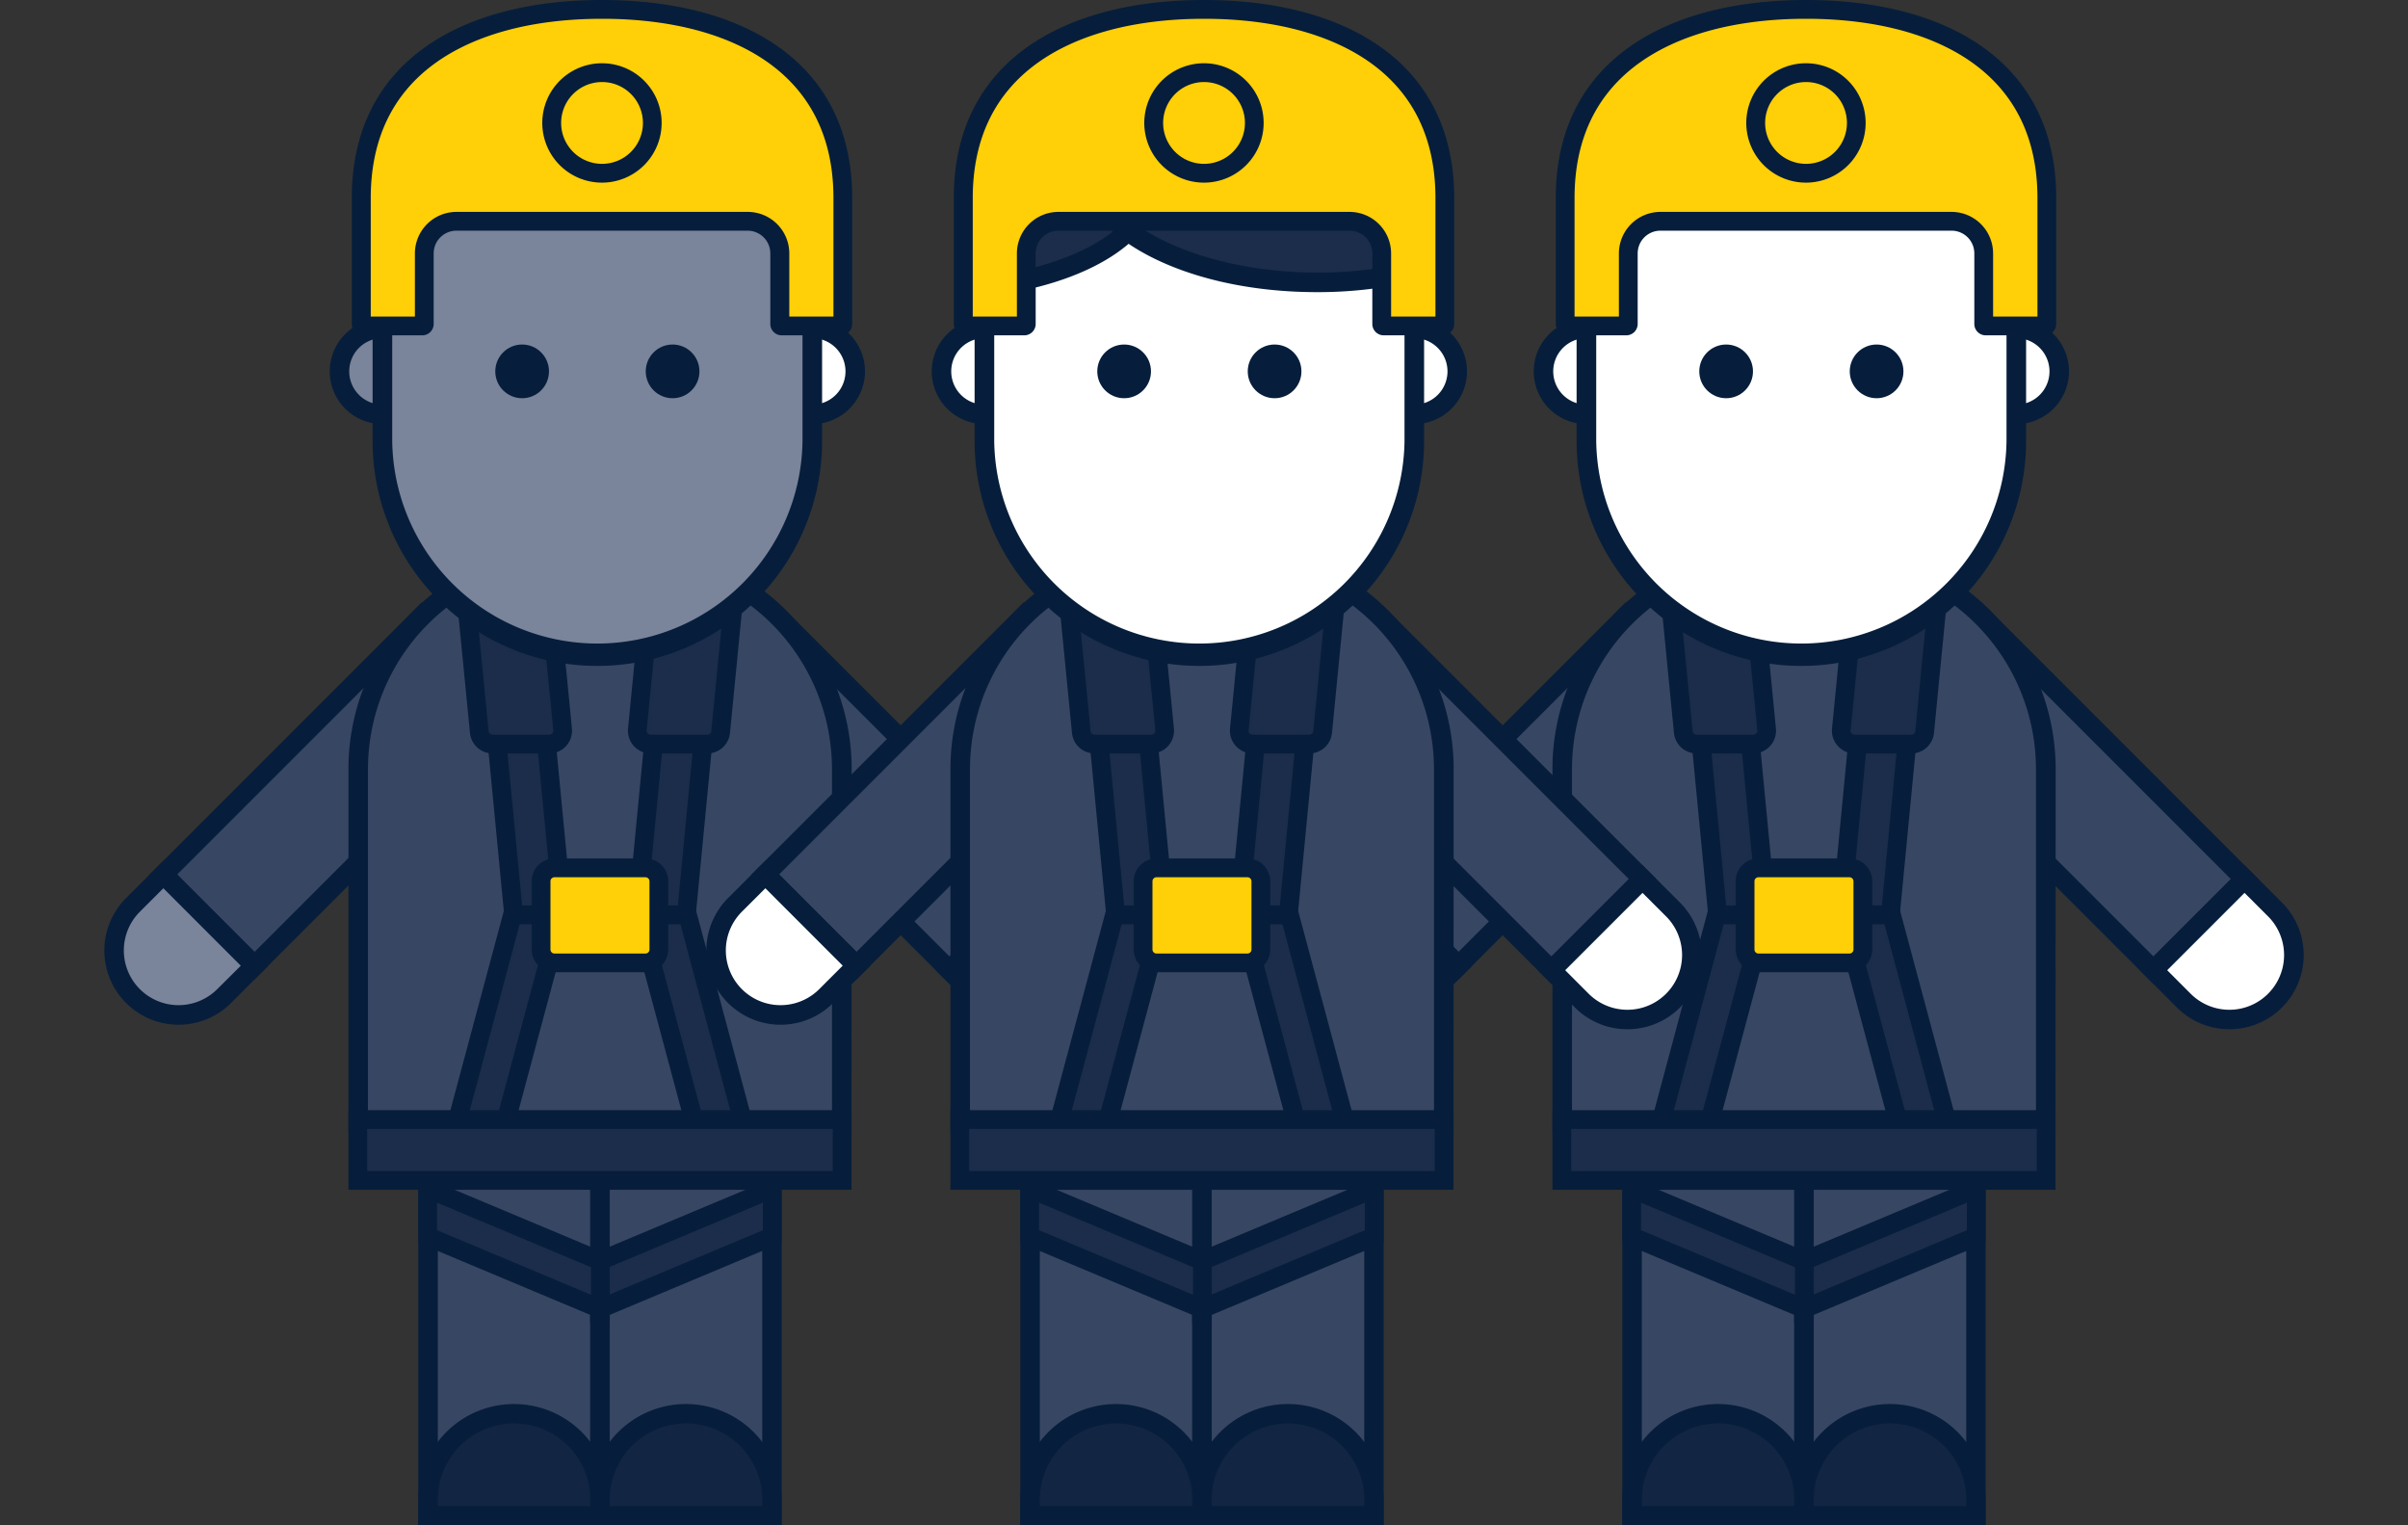<svg xmlns="http://www.w3.org/2000/svg" xmlns:xlink="http://www.w3.org/1999/xlink" width="600" height="380" viewBox="0 0 600 380"><rect x="0" y="0" width="600" height="380" fill="#333333" stroke="none"/><defs><clipPath id="a"><path d="M91.69,277.5H207.3V191.58a51.17,51.17,0,0,0-51.11-51.12H142.8a51.17,51.17,0,0,0-51.11,51.12Z" fill="none"/></clipPath><clipPath id="b"><path d="M391.69,277.5H507.3V191.58a51.17,51.17,0,0,0-51.11-51.12H442.8a51.17,51.17,0,0,0-51.11,51.12Z" fill="none"/></clipPath><clipPath id="c"><path d="M241.69,277.5H357.3V191.58a51.17,51.17,0,0,0-51.11-51.12H292.8a51.17,51.17,0,0,0-51.11,51.12Z" fill="none"/></clipPath></defs><rect x="106.66" y="281.26" width="42.84" height="96.38" fill="#374663"/><path d="M151.93,380.08h-47.7V278.83h47.7Zm-42.84-4.86h38V283.69h-38Z" fill="#061e3b"/><rect x="149.49" y="281.26" width="42.84" height="96.38" fill="#374663"/><path d="M194.76,380.08h-47.7V278.83h47.7Zm-42.83-4.86h38V283.69h-38Z" fill="#061e3b"/><path d="M128.08,352.21h0a21.42,21.42,0,0,1,21.42,21.42v4a0,0,0,0,1,0,0H106.66a0,0,0,0,1,0,0v-4A21.42,21.42,0,0,1,128.08,352.21Z" fill="#122543"/><path d="M151.93,380.08h-47.7v-6.45a23.85,23.85,0,1,1,47.7,0Zm-42.84-4.86h38v-1.59a19,19,0,1,0-38,0Z" fill="#061e3b"/><path d="M170.91,352.21h0a21.42,21.42,0,0,1,21.42,21.42v4a0,0,0,0,1,0,0H149.49a0,0,0,0,1,0,0v-4A21.42,21.42,0,0,1,170.91,352.21Z" fill="#122543"/><path d="M194.76,380.08h-47.7v-6.45a23.85,23.85,0,1,1,47.7,0Zm-42.83-4.86h38v-1.59a19,19,0,1,0-38,0Z" fill="#061e3b"/><polygon points="149.4 314.14 192.42 296.1 192.42 308.04 149.4 326.08 149.4 314.14" fill="#1b2d4a"/><path d="M190.09,299.62v6.86l-38.35,16.08V315.7l38.35-16.08m4.67-7-47.7,20v17l47.7-20v-17Z" fill="#061e3b"/><polygon points="106.57 308.04 106.57 296.1 149.59 314.14 149.59 326.08 106.57 308.04" fill="#1b2d4a"/><path d="M108.9,299.62l38.35,16.08v6.86L108.9,306.48v-6.86m-4.67-7v17l47.7,20v-17l-47.7-20Z" fill="#061e3b"/><rect x="170.24" y="182.11" width="91.03" height="32.13" transform="translate(203.32 -94.52) rotate(45)" fill="#374663"/><path d="M236.58,245.15l-67.81-67.8,26.16-26.16L262.73,219Zm-60.93-67.8,60.93,60.93L255.86,219l-60.93-60.93Z" fill="#061e3b"/><path d="M244,223.76h10.71a16.06,16.06,0,0,1,16.06,16.06v0a16.06,16.06,0,0,1-16.06,16.06H244a0,0,0,0,1,0,0V223.76A0,0,0,0,1,244,223.76Z" transform="translate(244.97 -111.77) rotate(45)" fill="#fff"/><path d="M255.51,256.41a18.46,18.46,0,0,1-13.08-5.4l-9.29-9.3,26.15-26.15,9.3,9.29a18.48,18.48,0,0,1-13.08,31.56ZM240,241.71l5.85,5.86a13.63,13.63,0,1,0,19.28-19.28l-5.86-5.85Z" fill="#061e3b"/><rect x="38.73" y="180.98" width="91.03" height="32.13" transform="translate(283.15 276.81) rotate(135)" fill="#374663"/><path d="M63.42,244,37.27,217.87l67.8-67.8,26.16,26.15ZM44.14,217.87l19.28,19.28,60.93-60.93-19.28-19.28Z" fill="#061e3b"/><path d="M29.21,222.63H39.92A16.06,16.06,0,0,1,56,238.7v0a16.06,16.06,0,0,1-16.06,16.06H29.21a0,0,0,0,1,0,0V222.63a0,0,0,0,1,0,0Z" transform="translate(241.5 377.36) rotate(135)" fill="#7a849a"/><path d="M44.49,255.29a18.49,18.49,0,0,1-13.08-31.56l9.3-9.3,26.15,26.16-9.29,9.29A18.43,18.43,0,0,1,44.49,255.29Zm-3.78-34-5.86,5.85a13.63,13.63,0,1,0,19.28,19.28L60,240.59Z" fill="#061e3b"/><path d="M142.8,138h13.39a53.55,53.55,0,0,1,53.55,53.55v88.35a0,0,0,0,1,0,0H89.26a0,0,0,0,1,0,0V191.58A53.55,53.55,0,0,1,142.8,138Z" fill="#374663"/><path d="M212.17,282.36H86.82V191.58a56,56,0,0,1,56-56h13.39a56,56,0,0,1,56,56ZM91.69,277.5H207.3V191.58a51.17,51.17,0,0,0-51.11-51.12H142.8a51.17,51.17,0,0,0-51.11,51.12Z" fill="#061e3b"/><g clip-path="url(#a)"><polygon points="176.92 294.07 159.18 227.89 171.34 227.89 189.09 294.07 176.92 294.07" fill="#1b2d4a"/><path d="M169.54,230.23,186,291.74h-7.32l-16.5-61.51h7.32m3.59-4.68h-17l19,70.86h17l-19-70.86Z" fill="#061e3b"/><polygon points="158.7 227.89 167.25 139.03 179.56 139.03 171.01 227.89 158.7 227.89" fill="#1b2d4a"/><path d="M177,141.37l-8.1,84.18h-7.6l8.1-84.18H177m5.15-4.68h-17l-9,93.54h17l9-93.54Z" fill="#061e3b"/><path d="M162.13,185.37a3.33,3.33,0,0,1-3.32-3.65L163,139h20.81l-4.25,43.34a3.31,3.31,0,0,1-3.31,3Z" fill="#1b2d4a"/><path d="M181.23,141.37l-4,40.77a1,1,0,0,1-1,.9H162.13a1,1,0,0,1-1-1.09l4-40.58h16.11m5.16-4.68H160.88l-4.4,44.8a5.68,5.68,0,0,0,5.65,6.22h14.12a5.67,5.67,0,0,0,5.64-5.11l4.5-45.91Z" fill="#061e3b"/><polygon points="109.9 294.07 127.65 227.89 139.82 227.89 122.07 294.07 109.9 294.07" fill="#1b2d4a"/><path d="M136.77,230.23l-16.5,61.51H113l16.5-61.51h7.32m6.09-4.68h-17l-19,70.86h17l19-70.86Z" fill="#061e3b"/><polygon points="127.98 227.89 119.43 139.03 131.74 139.03 140.29 227.89 127.98 227.89" fill="#1b2d4a"/><path d="M129.61,141.37l8.1,84.18h-7.6L122,141.37h7.6m4.25-4.68h-17l9,93.54h17l-9-93.54Z" fill="#061e3b"/><path d="M122.75,185.37a3.32,3.32,0,0,1-3.32-3L115.18,139H136l4.19,42.69a3.33,3.33,0,0,1-3.32,3.65Z" fill="#1b2d4a"/><path d="M133.87,141.37l4,40.58a1,1,0,0,1-1,1.09H122.75a1,1,0,0,1-1-.9l-4-40.77h16.11m4.25-4.68H112.6l4.5,45.91a5.68,5.68,0,0,0,5.65,5.11h14.11a5.68,5.68,0,0,0,5.65-6.22l-4.39-44.8Z" fill="#061e3b"/></g><rect x="134.83" y="216.21" width="29.34" height="23.67" rx="3.33" fill="#ffcf07"/><path d="M160.83,218.55a1,1,0,0,1,1,1v17a1,1,0,0,1-1,1H138.16a1,1,0,0,1-1-1v-17a1,1,0,0,1,1-1h22.67m0-4.68H138.16a5.67,5.67,0,0,0-5.67,5.67v17a5.67,5.67,0,0,0,5.67,5.67h22.67a5.67,5.67,0,0,0,5.67-5.67v-17a5.67,5.67,0,0,0-5.67-5.67Z" fill="#061e3b"/><circle cx="95.3" cy="92.52" r="10.71" fill="#7a849a"/><path d="M95.3,105.66a13.14,13.14,0,1,1,13.14-13.14A13.16,13.16,0,0,1,95.3,105.66Zm0-21.42a8.28,8.28,0,1,0,8.28,8.28A8.29,8.29,0,0,0,95.3,84.24Z" fill="#061e3b"/><circle cx="202.39" cy="92.52" r="10.71" fill="#fff"/><path d="M202.39,105.66a13.14,13.14,0,1,1,13.14-13.14A13.16,13.16,0,0,1,202.39,105.66Zm0-21.42a8.28,8.28,0,1,0,8.28,8.28A8.29,8.29,0,0,0,202.39,84.24Z" fill="#061e3b"/><rect x="95.3" y="18.89" width="107.09" height="144.57" rx="53.55" fill="#7a849a"/><path d="M148.84,165.9a56,56,0,0,1-56-56V72.44a56,56,0,1,1,112,0v37.48A56,56,0,0,1,148.84,165.9Zm0-144.58A51.17,51.17,0,0,0,97.73,72.44v37.48a51.12,51.12,0,0,0,102.23,0V72.44A51.17,51.17,0,0,0,148.84,21.32Z" fill="#061e3b"/><circle cx="167.59" cy="92.52" r="6.69" fill="#061e3b"/><circle cx="130.1" cy="92.52" r="6.69" fill="#061e3b"/><path d="M194.78,81.2a.51.51,0,0,1-.5-.5V63.14a8,8,0,0,0-8-8H113.72a8,8,0,0,0-8,8V80.7a.51.51,0,0,1-.5.5H90.48a.5.5,0,0,1-.49-.5V49.35c0-15.51,5.81-27.52,17.28-35.68C117.68,6.26,132.45,2.34,150,2.34s32.32,3.92,42.73,11.33C204.2,21.83,210,33.84,210,49.35V80.7a.5.5,0,0,1-.49.5Z" fill="#ffcf07"/><path d="M150,4.68c17.06,0,31.37,3.77,41.38,10.89,10.81,7.7,16.29,19.07,16.29,33.78V78.86h-11V63.14a10.36,10.36,0,0,0-10.34-10.35H113.72a10.36,10.36,0,0,0-10.34,10.35V78.86h-11V49.35c0-14.71,5.48-26.08,16.29-33.78,10-7.12,24.32-10.89,41.38-10.89M150,0h0C115.56,0,87.65,14.91,87.65,49.35V80.7a2.84,2.84,0,0,0,2.83,2.84h14.74a2.84,2.84,0,0,0,2.84-2.84V63.14a5.66,5.66,0,0,1,5.66-5.67h72.56a5.66,5.66,0,0,1,5.66,5.67V80.7a2.84,2.84,0,0,0,2.84,2.84h14.74a2.84,2.84,0,0,0,2.83-2.84V49.35C212.35,14.91,184.44,0,150,0Z" fill="#061e3b"/><circle cx="150" cy="30.63" r="12.52" fill="#ffcf07"/><path d="M150,20.44a10.19,10.19,0,1,1-10.18,10.19A10.19,10.19,0,0,1,150,20.44m0-4.68a14.87,14.87,0,1,0,14.86,14.87A14.86,14.86,0,0,0,150,15.76Z" fill="#061e3b"/><rect x="89.16" y="278.91" width="120.66" height="15.16" fill="#1b2d4a"/><path d="M207.49,281.25v10.49H91.5V281.25h116m4.68-4.68H86.82v19.84H212.17V276.57Z" fill="#061e3b"/><rect x="406.66" y="281.26" width="42.84" height="96.38" fill="#374663"/><path d="M451.93,380.08h-47.7V278.83h47.7Zm-42.84-4.86h38V283.69h-38Z" fill="#061e3b"/><rect x="449.49" y="281.26" width="42.84" height="96.38" fill="#374663"/><path d="M494.76,380.08h-47.7V278.83h47.7Zm-42.83-4.86h38V283.69h-38Z" fill="#061e3b"/><path d="M428.08,352.21h0a21.42,21.42,0,0,1,21.42,21.42v4a0,0,0,0,1,0,0H406.66a0,0,0,0,1,0,0v-4A21.42,21.42,0,0,1,428.08,352.21Z" fill="#122543"/><path d="M451.93,380.08h-47.7v-6.45a23.85,23.85,0,0,1,47.7,0Zm-42.84-4.86h38v-1.59a19,19,0,1,0-38,0Z" fill="#061e3b"/><path d="M470.91,352.21h0a21.42,21.42,0,0,1,21.42,21.42v4a0,0,0,0,1,0,0H449.49a0,0,0,0,1,0,0v-4A21.42,21.42,0,0,1,470.91,352.21Z" fill="#122543"/><path d="M494.76,380.08h-47.7v-6.45a23.85,23.85,0,1,1,47.7,0Zm-42.83-4.86h38v-1.59a19,19,0,1,0-38,0Z" fill="#061e3b"/><polygon points="449.4 314.14 492.43 296.1 492.43 308.04 449.4 326.08 449.4 314.14" fill="#1b2d4a"/><path d="M490.09,299.62v6.86l-38.35,16.08V315.7l38.35-16.08m4.67-7-47.7,20v17l47.7-20v-17Z" fill="#061e3b"/><polygon points="406.56 308.04 406.56 296.1 449.59 314.14 449.59 326.08 406.56 308.04" fill="#1b2d4a"/><path d="M408.9,299.62l38.35,16.08v6.86L408.9,306.48v-6.86m-4.67-7v17l47.7,20v-17l-47.7-20Z" fill="#061e3b"/><rect x="470.24" y="182.11" width="91.03" height="32.13" transform="translate(291.19 -306.65) rotate(45)" fill="#374663"/><path d="M536.58,245.15l-67.81-67.8,26.16-26.16L562.73,219Zm-60.93-67.8,60.93,60.93L555.86,219l-60.93-60.93Z" fill="#061e3b"/><path d="M544,223.76h10.71a16.06,16.06,0,0,1,16.06,16.06v0a16.06,16.06,0,0,1-16.06,16.06H544a0,0,0,0,1,0,0V223.76A0,0,0,0,1,544,223.76Z" transform="translate(332.84 -323.9) rotate(45)" fill="#fff"/><path d="M555.51,256.41a18.46,18.46,0,0,1-13.08-5.4l-9.29-9.3,26.15-26.15,9.3,9.29a18.48,18.48,0,0,1-13.08,31.56ZM540,241.71l5.85,5.86a13.63,13.63,0,1,0,19.28-19.28l-5.86-5.85Z" fill="#061e3b"/><rect x="338.73" y="180.98" width="91.03" height="32.13" transform="translate(795.29 64.68) rotate(135)" fill="#374663"/><path d="M363.42,244l-26.15-26.16,67.8-67.8,26.16,26.15Zm-19.28-26.16,19.28,19.28,60.93-60.93-19.28-19.28Z" fill="#061e3b"/><path d="M329.21,222.63h10.71A16.06,16.06,0,0,1,356,238.7v0a16.06,16.06,0,0,1-16.06,16.06H329.21a0,0,0,0,1,0,0V222.63A0,0,0,0,1,329.21,222.63Z" transform="translate(753.64 165.23) rotate(135)" fill="#fff"/><path d="M344.49,255.29a18.49,18.49,0,0,1-13.08-31.56l9.3-9.3,26.15,26.16-9.29,9.29A18.43,18.43,0,0,1,344.49,255.29Zm-3.78-34-5.86,5.85a13.63,13.63,0,1,0,19.28,19.28l5.85-5.85Z" fill="#061e3b"/><path d="M442.8,138h13.39a53.55,53.55,0,0,1,53.55,53.55v88.35a0,0,0,0,1,0,0H389.26a0,0,0,0,1,0,0V191.58A53.55,53.55,0,0,1,442.8,138Z" fill="#374663"/><path d="M512.17,282.36H386.82V191.58a56,56,0,0,1,56-56h13.39a56,56,0,0,1,56,56ZM391.69,277.5H507.3V191.58a51.17,51.17,0,0,0-51.11-51.12H442.8a51.17,51.17,0,0,0-51.11,51.12Z" fill="#061e3b"/><g clip-path="url(#b)"><polygon points="476.92 294.07 459.18 227.89 471.34 227.89 489.09 294.07 476.92 294.07" fill="#1b2d4a"/><path d="M469.54,230.23,486,291.74h-7.32l-16.5-61.51h7.32m3.59-4.68h-17l19,70.86h17l-19-70.86Z" fill="#061e3b"/><polygon points="458.7 227.89 467.25 139.03 479.56 139.03 471.01 227.89 458.7 227.89" fill="#1b2d4a"/><path d="M477,141.37l-8.1,84.18h-7.6l8.1-84.18H477m5.15-4.68h-17l-9,93.54h17l9-93.54Z" fill="#061e3b"/><path d="M462.13,185.37a3.33,3.33,0,0,1-3.32-3.65L463,139h20.81l-4.25,43.34a3.31,3.31,0,0,1-3.31,3Z" fill="#1b2d4a"/><path d="M481.23,141.37l-4,40.77a1,1,0,0,1-1,.9H462.13a1,1,0,0,1-1-1.09l4-40.58h16.11m5.16-4.68H460.88l-4.4,44.8a5.68,5.68,0,0,0,5.65,6.22h14.12a5.67,5.67,0,0,0,5.64-5.11l4.5-45.91Z" fill="#061e3b"/><polygon points="409.9 294.07 427.65 227.89 439.82 227.89 422.07 294.07 409.9 294.07" fill="#1b2d4a"/><path d="M436.77,230.23l-16.5,61.51H413l16.5-61.51h7.32m6.09-4.68h-17l-19,70.86h17l19-70.86Z" fill="#061e3b"/><polygon points="427.98 227.89 419.43 139.03 431.74 139.03 440.29 227.89 427.98 227.89" fill="#1b2d4a"/><path d="M429.61,141.37l8.1,84.18h-7.6L422,141.37h7.6m4.25-4.68h-17l9,93.54h17l-9-93.54Z" fill="#061e3b"/><path d="M422.75,185.37a3.32,3.32,0,0,1-3.32-3L415.18,139H436l4.18,42.69a3.33,3.33,0,0,1-3.32,3.65Z" fill="#1b2d4a"/><path d="M433.87,141.37l4,40.58a1,1,0,0,1-1,1.09H422.75a1,1,0,0,1-1-.9l-4-40.77h16.11m4.25-4.68H412.6l4.5,45.91a5.68,5.68,0,0,0,5.65,5.11h14.11a5.68,5.68,0,0,0,5.65-6.22l-4.39-44.8Z" fill="#061e3b"/></g><rect x="434.83" y="216.21" width="29.34" height="23.67" rx="3.33" fill="#ffcf07"/><path d="M460.83,218.55a1,1,0,0,1,1,1v17a1,1,0,0,1-1,1H438.16a1,1,0,0,1-1-1v-17a1,1,0,0,1,1-1h22.67m0-4.68H438.16a5.67,5.67,0,0,0-5.67,5.67v17a5.67,5.67,0,0,0,5.67,5.67h22.67a5.67,5.67,0,0,0,5.67-5.67v-17a5.67,5.67,0,0,0-5.67-5.67Z" fill="#061e3b"/><circle cx="395.3" cy="92.52" r="10.71" fill="#fff"/><path d="M395.3,105.66a13.14,13.14,0,1,1,13.14-13.14A13.16,13.16,0,0,1,395.3,105.66Zm0-21.42a8.28,8.28,0,1,0,8.28,8.28A8.29,8.29,0,0,0,395.3,84.24Z" fill="#061e3b"/><circle cx="502.39" cy="92.52" r="10.71" fill="#fff"/><path d="M502.39,105.66a13.14,13.14,0,1,1,13.14-13.14A13.16,13.16,0,0,1,502.39,105.66Zm0-21.42a8.28,8.28,0,1,0,8.28,8.28A8.29,8.29,0,0,0,502.39,84.24Z" fill="#061e3b"/><rect x="395.3" y="18.89" width="107.09" height="144.57" rx="53.55" fill="#fff"/><path d="M448.84,165.9a56,56,0,0,1-56-56V72.44a56,56,0,1,1,112,0v37.48A56,56,0,0,1,448.84,165.9Zm0-144.58a51.17,51.17,0,0,0-51.11,51.12v37.48a51.12,51.12,0,0,0,102.23,0V72.44A51.17,51.17,0,0,0,448.84,21.32Z" fill="#061e3b"/><circle cx="467.59" cy="92.52" r="6.69" fill="#061e3b"/><circle cx="430.1" cy="92.52" r="6.69" fill="#061e3b"/><path d="M494.78,81.2a.51.51,0,0,1-.5-.5V63.14a8,8,0,0,0-8-8H413.72a8,8,0,0,0-8,8V80.7a.51.51,0,0,1-.5.5H390.48a.5.5,0,0,1-.49-.5V49.35c0-15.51,5.81-27.52,17.28-35.68C417.68,6.26,432.45,2.34,450,2.34s32.32,3.92,42.73,11.33C504.2,21.83,510,33.84,510,49.35V80.7a.5.5,0,0,1-.49.5Z" fill="#ffcf07"/><path d="M450,4.68c17.06,0,31.37,3.77,41.38,10.89,10.81,7.7,16.29,19.07,16.29,33.78V78.86H496.62V63.14a10.36,10.36,0,0,0-10.34-10.35H413.72a10.36,10.36,0,0,0-10.34,10.35V78.86H392.33V49.35c0-14.71,5.48-26.08,16.29-33.78,10-7.12,24.32-10.89,41.38-10.89M450,0h0c-34.44,0-62.35,14.91-62.35,49.35V80.7a2.84,2.84,0,0,0,2.83,2.84h14.74a2.84,2.84,0,0,0,2.84-2.84V63.14a5.66,5.66,0,0,1,5.66-5.67h72.56a5.66,5.66,0,0,1,5.66,5.67V80.7a2.84,2.84,0,0,0,2.84,2.84h14.74a2.84,2.84,0,0,0,2.83-2.84V49.35C512.35,14.91,484.44,0,450,0Z" fill="#061e3b"/><circle cx="450" cy="30.63" r="12.52" fill="#ffcf07"/><path d="M450,20.44a10.19,10.19,0,1,1-10.18,10.19A10.19,10.19,0,0,1,450,20.44m0-4.68a14.87,14.87,0,1,0,14.86,14.87A14.86,14.86,0,0,0,450,15.76Z" fill="#061e3b"/><rect x="389.16" y="278.91" width="120.67" height="15.16" fill="#1b2d4a"/><path d="M507.49,281.25v10.49h-116V281.25h116m4.68-4.68H386.82v19.84H512.17V276.57Z" fill="#061e3b"/><rect x="256.66" y="281.26" width="42.84" height="96.38" fill="#374663"/><path d="M301.93,380.08h-47.7V278.83h47.7Zm-42.84-4.86h38V283.69h-38Z" fill="#061e3b"/><rect x="299.49" y="281.26" width="42.84" height="96.38" fill="#374663"/><path d="M344.76,380.08h-47.7V278.83h47.7Zm-42.83-4.86h38V283.69h-38Z" fill="#061e3b"/><path d="M278.08,352.21h0a21.42,21.42,0,0,1,21.42,21.42v4a0,0,0,0,1,0,0H256.66a0,0,0,0,1,0,0v-4A21.42,21.42,0,0,1,278.08,352.21Z" fill="#122543"/><path d="M301.93,380.08h-47.7v-6.45a23.85,23.85,0,0,1,47.7,0Zm-42.84-4.86h38v-1.59a19,19,0,1,0-38,0Z" fill="#061e3b"/><path d="M320.91,352.21h0a21.42,21.42,0,0,1,21.42,21.42v4a0,0,0,0,1,0,0H299.49a0,0,0,0,1,0,0v-4A21.42,21.42,0,0,1,320.91,352.21Z" fill="#122543"/><path d="M344.76,380.08h-47.7v-6.45a23.85,23.85,0,1,1,47.7,0Zm-42.83-4.86h38v-1.59a19,19,0,1,0-38,0Z" fill="#061e3b"/><polygon points="299.4 314.14 342.43 296.1 342.43 308.04 299.4 326.08 299.4 314.14" fill="#1b2d4a"/><path d="M340.09,299.62v6.86l-38.35,16.08V315.7l38.35-16.08m4.67-7-47.7,20v17l47.7-20v-17Z" fill="#061e3b"/><polygon points="256.57 308.04 256.57 296.1 299.59 314.14 299.59 326.08 256.57 308.04" fill="#1b2d4a"/><path d="M258.9,299.62l38.35,16.08v6.86L258.9,306.48v-6.86m-4.67-7v17l47.7,20v-17l-47.7-20Z" fill="#061e3b"/><rect x="320.24" y="182.11" width="91.03" height="32.13" transform="translate(247.26 -200.58) rotate(45)" fill="#374663"/><path d="M386.58,245.15l-67.81-67.8,26.16-26.16L412.73,219Zm-60.93-67.8,60.93,60.93L405.86,219l-60.93-60.93Z" fill="#061e3b"/><path d="M394,223.76h10.71a16.06,16.06,0,0,1,16.06,16.06v0a16.06,16.06,0,0,1-16.06,16.06H394a0,0,0,0,1,0,0V223.76A0,0,0,0,1,394,223.76Z" transform="translate(288.9 -217.83) rotate(45)" fill="#fff"/><path d="M405.51,256.41a18.46,18.46,0,0,1-13.08-5.4l-9.29-9.3,26.15-26.15,9.3,9.29a18.48,18.48,0,0,1-13.08,31.56ZM390,241.71l5.85,5.86a13.63,13.63,0,1,0,19.28-19.28l-5.86-5.85Z" fill="#061e3b"/><rect x="188.73" y="180.98" width="91.03" height="32.13" transform="translate(539.22 170.74) rotate(135)" fill="#374663"/><path d="M213.42,244l-26.15-26.16,67.8-67.8,26.16,26.15Zm-19.28-26.16,19.28,19.28,60.93-60.93-19.28-19.28Z" fill="#061e3b"/><path d="M179.21,222.63h10.71A16.06,16.06,0,0,1,206,238.7v0a16.06,16.06,0,0,1-16.06,16.06H179.21a0,0,0,0,1,0,0V222.63A0,0,0,0,1,179.21,222.63Z" transform="translate(497.57 271.29) rotate(135)" fill="#fff"/><path d="M194.49,255.29a18.49,18.49,0,0,1-13.08-31.56l9.3-9.3,26.15,26.16-9.29,9.29A18.43,18.43,0,0,1,194.49,255.29Zm-3.78-34-5.86,5.85a13.63,13.63,0,0,0,19.28,19.28l5.85-5.85Z" fill="#061e3b"/><path d="M292.8,138h13.39a53.55,53.55,0,0,1,53.55,53.55v88.35a0,0,0,0,1,0,0H239.26a0,0,0,0,1,0,0V191.58A53.55,53.55,0,0,1,292.8,138Z" fill="#374663"/><path d="M362.17,282.36H236.82V191.58a56,56,0,0,1,56-56h13.39a56,56,0,0,1,56,56ZM241.69,277.5H357.3V191.58a51.17,51.17,0,0,0-51.11-51.12H292.8a51.17,51.17,0,0,0-51.11,51.12Z" fill="#061e3b"/><g clip-path="url(#c)"><polygon points="326.92 294.07 309.18 227.89 321.34 227.89 339.09 294.07 326.92 294.07" fill="#1b2d4a"/><path d="M319.54,230.23,336,291.74h-7.32l-16.5-61.51h7.32m3.59-4.68h-17l19,70.86h17l-19-70.86Z" fill="#061e3b"/><polygon points="308.7 227.89 317.25 139.03 329.56 139.03 321.01 227.89 308.7 227.89" fill="#1b2d4a"/><path d="M327,141.37l-8.1,84.18h-7.6l8.1-84.18H327m5.15-4.68h-17l-9,93.54h17l9-93.54Z" fill="#061e3b"/><path d="M312.13,185.37a3.33,3.33,0,0,1-3.32-3.65L313,139h20.81l-4.25,43.34a3.31,3.31,0,0,1-3.31,3Z" fill="#1b2d4a"/><path d="M331.23,141.37l-4,40.77a1,1,0,0,1-1,.9H312.13a1,1,0,0,1-1-1.09l4-40.58h16.11m5.16-4.68H310.88l-4.4,44.8a5.68,5.68,0,0,0,5.65,6.22h14.12a5.67,5.67,0,0,0,5.64-5.11l4.5-45.91Z" fill="#061e3b"/><polygon points="259.9 294.07 277.65 227.89 289.82 227.89 272.07 294.07 259.9 294.07" fill="#1b2d4a"/><path d="M286.77,230.23l-16.5,61.51H263l16.5-61.51h7.32m6.09-4.68h-17l-19,70.86h17l19-70.86Z" fill="#061e3b"/><polygon points="277.98 227.89 269.43 139.03 281.74 139.03 290.29 227.89 277.98 227.89" fill="#1b2d4a"/><path d="M279.61,141.37l8.1,84.18h-7.6L272,141.37h7.6m4.25-4.68h-17l9,93.54h17l-9-93.54Z" fill="#061e3b"/><path d="M272.75,185.37a3.32,3.32,0,0,1-3.32-3L265.18,139H286l4.19,42.69a3.33,3.33,0,0,1-3.32,3.65Z" fill="#1b2d4a"/><path d="M283.87,141.37l4,40.58a1,1,0,0,1-1,1.09H272.75a1,1,0,0,1-1-.9l-4-40.77h16.11m4.25-4.68H262.6l4.5,45.91a5.68,5.68,0,0,0,5.65,5.11h14.11a5.68,5.68,0,0,0,5.65-6.22l-4.39-44.8Z" fill="#061e3b"/></g><rect x="284.83" y="216.21" width="29.34" height="23.67" rx="3.33" fill="#ffcf07"/><path d="M310.83,218.55a1,1,0,0,1,1,1v17a1,1,0,0,1-1,1H288.16a1,1,0,0,1-1-1v-17a1,1,0,0,1,1-1h22.67m0-4.68H288.16a5.67,5.67,0,0,0-5.67,5.67v17a5.67,5.67,0,0,0,5.67,5.67h22.67a5.67,5.67,0,0,0,5.67-5.67v-17a5.67,5.67,0,0,0-5.67-5.67Z" fill="#061e3b"/><circle cx="245.3" cy="92.52" r="10.71" fill="#fff"/><path d="M245.3,105.66a13.14,13.14,0,1,1,13.14-13.14A13.16,13.16,0,0,1,245.3,105.66Zm0-21.42a8.28,8.28,0,1,0,8.28,8.28A8.29,8.29,0,0,0,245.3,84.24Z" fill="#061e3b"/><circle cx="352.39" cy="92.52" r="10.71" fill="#fff"/><path d="M352.39,105.66a13.14,13.14,0,1,1,13.14-13.14A13.16,13.16,0,0,1,352.39,105.66Zm0-21.42a8.28,8.28,0,1,0,8.28,8.28A8.29,8.29,0,0,0,352.39,84.24Z" fill="#061e3b"/><rect x="245.3" y="18.89" width="107.09" height="144.57" rx="53.55" fill="#fff"/><path d="M298.84,165.9a56,56,0,0,1-56-56V72.44a56,56,0,1,1,112,0v37.48A56,56,0,0,1,298.84,165.9Zm0-144.58a51.17,51.17,0,0,0-51.11,51.12v37.48a51.12,51.12,0,0,0,102.23,0V72.44A51.17,51.17,0,0,0,298.84,21.32Z" fill="#061e3b"/><circle cx="317.59" cy="92.52" r="6.69" fill="#061e3b"/><circle cx="280.1" cy="92.52" r="6.69" fill="#061e3b"/><path d="M245.3,71.38c23.68-2.68,41.36-13,41.36-25.44,0-6-4.17-11.5-11.12-15.91A53.54,53.54,0,0,0,245.3,71.38Z" fill="#1b2d4a"/><path d="M242.48,74.14l.41-3.08A55.69,55.69,0,0,1,274.5,27.83l1.22-.57,1.13.72c8,5.09,12.24,11.3,12.24,18,0,13.5-17.89,25-43.52,27.85Zm32.88-41.31a50.83,50.83,0,0,0-27.14,35.72c21-3.08,36-12.35,36-22.61C284.23,40.24,279.64,35.76,275.36,32.83Z" fill="#061e3b"/><path d="M350.83,67.92a53.55,53.55,0,0,0-52.5-43h0a53.28,53.28,0,0,0-26.21,6.88,17.44,17.44,0,0,0-1.95,7.9c0,16.94,26,30.68,58,30.68A104.12,104.12,0,0,0,350.83,67.92Z" fill="#1b2d4a"/><path d="M328.17,72.78c-33.89,0-60.43-14.54-60.43-33.11a19.93,19.93,0,0,1,2.21-9l.33-.66.65-.36a55.93,55.93,0,0,1,82.28,37.79l.46,2.33-2.31.52A106.2,106.2,0,0,1,328.17,72.78ZM274,33.52a14.77,14.77,0,0,0-1.38,6.15c0,15.31,25.45,28.24,55.57,28.24a102.59,102.59,0,0,0,19.75-1.86A51.06,51.06,0,0,0,274,33.52Z" fill="#061e3b"/><path d="M344.78,81.2a.51.51,0,0,1-.5-.5V63.14a8,8,0,0,0-8-8H263.72a8,8,0,0,0-8,8V80.7a.51.51,0,0,1-.5.5H240.48a.5.5,0,0,1-.49-.5V49.35c0-15.51,5.81-27.52,17.28-35.68C267.68,6.26,282.45,2.34,300,2.34s32.32,3.92,42.73,11.33C354.2,21.83,360,33.84,360,49.35V80.7a.5.5,0,0,1-.49.5Z" fill="#ffcf07"/><path d="M300,4.68c17.06,0,31.37,3.77,41.38,10.89,10.81,7.7,16.29,19.07,16.29,33.78V78.86H346.62V63.14a10.36,10.36,0,0,0-10.34-10.35H263.72a10.36,10.36,0,0,0-10.34,10.35V78.86h-11V49.35c0-14.71,5.48-26.08,16.29-33.78,10-7.12,24.32-10.89,41.38-10.89M300,0h0c-34.44,0-62.35,14.91-62.35,49.35V80.7a2.84,2.84,0,0,0,2.83,2.84h14.74a2.84,2.84,0,0,0,2.84-2.84V63.14a5.66,5.66,0,0,1,5.66-5.67h72.56a5.66,5.66,0,0,1,5.66,5.67V80.7a2.84,2.84,0,0,0,2.84,2.84h14.74a2.84,2.84,0,0,0,2.83-2.84V49.35C362.35,14.91,334.44,0,300,0Z" fill="#061e3b"/><path d="M300,43.15a12.53,12.53,0,1,1,12.52-12.52A12.53,12.53,0,0,1,300,43.15Z" fill="#ffcf07"/><path d="M300,20.44a10.19,10.19,0,1,1-10.18,10.19A10.19,10.19,0,0,1,300,20.44m0-4.68a14.87,14.87,0,1,0,14.86,14.87A14.86,14.86,0,0,0,300,15.76Z" fill="#061e3b"/><rect x="239.16" y="278.91" width="120.66" height="15.16" fill="#1b2d4a"/><path d="M357.49,281.25v10.49h-116V281.25h116m4.68-4.68H236.82v19.84H362.17V276.57Z" fill="#061e3b"/></svg>